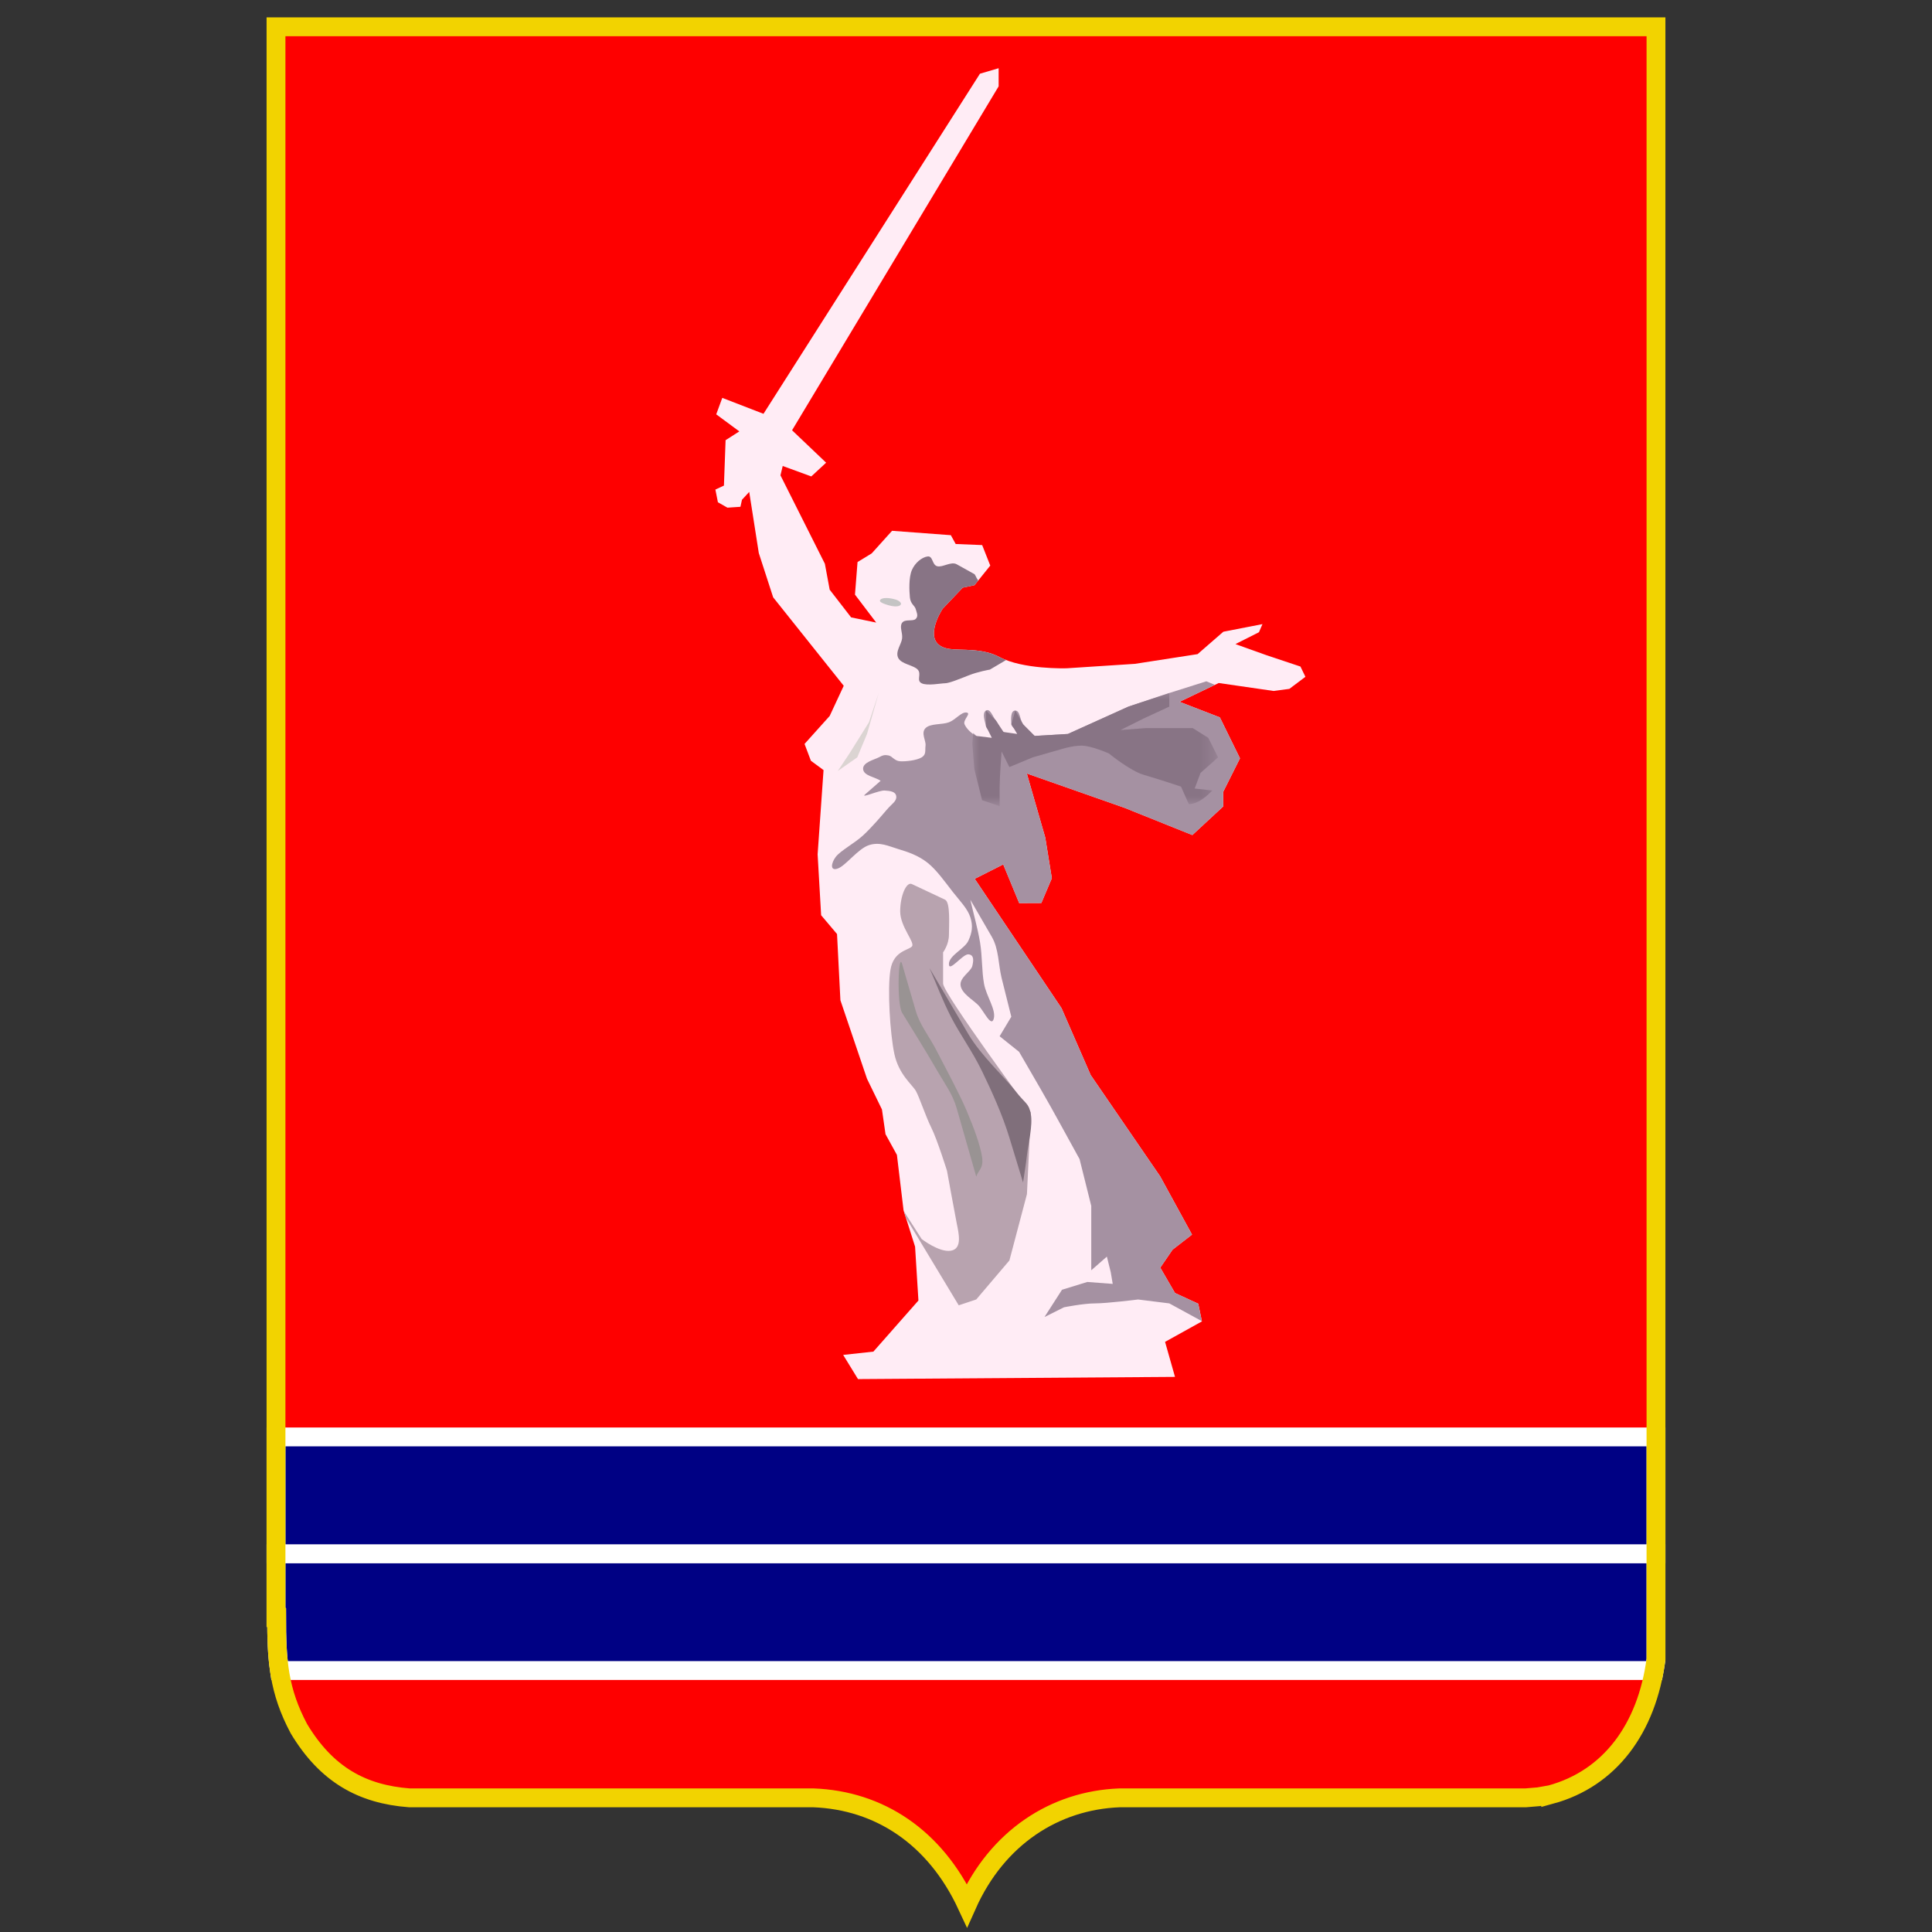 <svg xmlns="http://www.w3.org/2000/svg" id="Layer_1" x="0" y="0" enable-background="new 0 0 140 140" version="1.1" viewBox="0 0 140 140" xml:space="preserve"><rect x="0" y="0" width="140" height="140" fill="#333333" stroke="none"/><style>.st1{fill-rule:evenodd;clip-rule:evenodd;fill:#000184}.st2{fill:none;stroke:#fff;stroke-width:1.366;stroke-miterlimit:22.926}</style><path fill="#fe0000" fill-rule="evenodd" d="M112.369 130.045l-.888.156-.932.078H81.113c-4.658.182-8.85 2.853-11.047 7.781-2.307-4.955-6.367-7.599-11.114-7.781H29.671c-3.438-.26-6.012-1.686-8.008-5.006-1.464-2.75-1.619-4.903-1.619-8.067H20V1.94h99.999v118.301c-.665 5.033-3.349 8.637-7.63 9.804" clip-rule="evenodd"/><path d="M20.251 121.053c-.173-1.173-.206-2.405-.206-3.846H20v-4.618h99.999v7.652c-.037.275-.079.545-.128.811l-99.62.001z" class="st1"/><path d="M20.251 121.053c-.173-1.173-.206-2.405-.206-3.846H20v-4.618h99.999v7.652c-.037.275-.079.545-.128.811l-99.62.001z" class="st2"/><path d="M20.001 104.125H120v8.464H20.001z" class="st1"/><path d="M20.001 104.125H120v8.464H20.001z" class="st2"/><path fill="none" stroke="#f2d300" stroke-miterlimit="22.926" stroke-width="1.366" d="M112.369 130.045l-.888.156-.932.078H81.113c-4.658.182-8.85 2.853-11.047 7.781-2.307-4.955-6.367-7.599-11.114-7.781H29.671c-3.438-.26-6.012-1.686-8.008-5.006-1.464-2.75-1.619-4.903-1.619-8.067H20V1.94h99.999v118.301c-.665 5.033-3.349 8.637-7.63 9.804z"/><path fill="#ffecf5" fill-rule="evenodd" d="M51.901 30.025l.438-1.194 2.986 1.155L71.01 5.342l1.355-.399v1.314L57.396 31.179l2.468 2.349-1.075.996-2.071-.757-.163.678 3.218 6.407.349 1.88 1.554 2.007 1.817.375-1.538-2.025.185-2.36 1.028-.629 1.474-1.636 4.26.318.351.639 1.919.078.586 1.485-1.143 1.421-.851.179-1.458 1.533s-1.717 2.591.513 2.909c.836.119 2.355-.084 3.609.587 1.677.896 4.754.821 4.911.811l4.9-.319 4.543-.704 1.866-1.623 2.835-.552-.254.588-1.703.859 2.223.796 2.486.831.36.743-1.162.875-1.139.152-3.98-.576-2.838 1.362 2.921 1.129 1.456 2.966-1.217 2.433.005 1.052-2.239 2.075-4.915-1.974-7.08-2.487 1.338 4.649.476 2.941-.761 1.795-1.605.007-1.157-2.803-2.065 1.044 6.288 9.37 2.114 4.849 5.035 7.341 2.309 4.22-1.409 1.092-.891 1.303 1.066 1.837 1.686.778.265 1.28-2.671 1.483.72 2.538-22.971.16-1.075-1.752 2.19-.239 3.264-3.703-.243-3.902-.835-2.634-.481-4.017-.826-1.499-.258-1.791-1.084-2.227-1.927-5.688-.245-4.798-1.152-1.363-.254-4.414.429-6.103-.917-.678-.46-1.218 1.821-2.027 1.019-2.187-5.114-6.409-1.041-3.209-.694-4.43-.524.568-.113.51-.941.063-.691-.391-.182-.922.619-.287.12-3.29.995-.637-1.673-1.235z" clip-rule="evenodd"/><path fill="#c4c4c4" fill-rule="evenodd" d="M65.231 43.859c-.18.146-.605.071-.853-.003s-.79-.234-.561-.42c.229-.187.814-.072 1.072.004.257.077.522.272.342.419" clip-rule="evenodd"/><path fill="#887485" fill-rule="evenodd" d="M70.886 42.067l-.273.34-.851.179-1.458 1.533s-1.717 2.591.513 2.909c.836.119 2.355-.084 3.609.587.149.08.308.151.476.216l-1.172.692s-.847.141-1.554.424c-.707.282-1.413.565-1.696.565s-1.29.203-1.696 0 .02-.661-.283-.99c-.302-.328-1.183-.387-1.413-.847-.23-.461.236-.987.282-1.414.047-.426-.207-.835 0-1.13.206-.295.785-.078.989-.282.204-.204.072-.44 0-.707-.072-.266-.376-.362-.424-.848-.049-.486-.088-1.444.141-1.979.229-.534.719-.926 1.131-.99.412-.063.317.603.707.707.39.104.999-.371 1.413-.141l1.272.707c.075.041.125.247.287.469" clip-rule="evenodd"/><path fill="#dbd4d2" fill-rule="evenodd" d="M63.676 50.217l-.707 2.12-1.413 2.261-.848 1.272 1.413-.989.707-1.696z" clip-rule="evenodd"/><path fill="#a591a2" fill-rule="evenodd" d="M88.035 49.627l-2.561 1.229 2.921 1.129 1.456 2.967-1.217 2.433.005 1.051-2.239 2.076-4.915-1.974-7.08-2.487 1.338 4.649.475 2.941-.76 1.795-1.605.007-1.157-2.803-2.065 1.044 6.288 9.37 2.114 4.849 5.035 7.341 2.309 4.22-1.409 1.092-.891 1.303 1.066 1.837 1.686.778.261 1.261-2.359-1.287-2.261-.282s-2.261.282-3.109.282c-.847 0-2.261.283-2.261.283l-1.414.707 1.271-1.978 1.837-.565 1.838.141-.142-.847-.282-1.131-1.131.99v-4.664l-.847-3.391c-.942-1.696-1.855-3.409-2.826-5.087l-1.555-2.685-1.413-1.131.847-1.414-.707-2.825c-.236-.99-.197-2.088-.707-2.968l-1.555-2.685c.236 1.037.541 2.094.707 3.109.165 1.015.117 2.045.283 2.967.165.922.888 1.877.707 2.544-.182.666-.729-.588-1.131-.99-.401-.401-1.184-.828-1.271-1.413-.088-.585.745-1.002.847-1.414.103-.411.128-.814-.282-.847-.411-.034-1.413 1.338-1.413.707s1.142-1.103 1.413-1.696c.271-.592.341-1.071.141-1.696-.2-.625-.753-1.177-1.271-1.837-.519-.66-1.163-1.59-1.837-2.12-.674-.529-1.405-.775-2.12-.989-.714-.214-1.332-.537-2.12-.282-.787.254-1.682 1.491-2.261 1.696s-.483-.401-.142-.848 1.364-.988 1.979-1.555c.614-.567 1.295-1.365 1.696-1.837s.742-.63.707-.989c-.036-.359-.451-.399-.848-.424-.398-.025-1.774.599-1.413.283l1.13-.99c-.424-.282-1.231-.359-1.271-.848-.04-.488.817-.679 1.131-.847.313-.169.433-.191.707-.142.273.049.428.399.848.424s1.203-.067 1.555-.282c.351-.216.235-.49.282-.848.048-.358-.355-.916 0-1.272.356-.355 1.197-.234 1.696-.424.498-.19.889-.754 1.271-.707.382.048-.273.531-.142.848.133.316.5.673.848.848.348.174.885.387 1.131.141.246-.246-.352-.51-.424-.848-.072-.339-.304-.948 0-1.131.304-.182.493.446.707.707.213.261.282.667.565.848.284.181.775.356.99.142s-.398-.399-.424-.707c-.025-.308-.078-.99.282-.99.362 0 .328.681.566.99.237.308.449.871.847.848l2.402-.142 4.38-1.979 2.968-.989 2.685-.848.62.258z" clip-rule="evenodd"/><defs><filter id="Adobe_OpacityMaskFilter" width="17.803" height="8.195" x="70.461" y="50.217" filterUnits="userSpaceOnUse"><feColorMatrix values="1 0 0 0 0 0 1 0 0 0 0 0 1 0 0 0 0 0 1 0"/></filter></defs><mask id="SVGID_1_" width="17.803" height="8.195" x="70.461" y="50.217" maskUnits="userSpaceOnUse"><g filter="url(#Adobe_OpacityMaskFilter)"><linearGradient id="SVGID_2_" x1="79.783" x2="79.783" y1="89.783" y2="80.531" gradientTransform="matrix(1 0 0 -1 0 140)" gradientUnits="userSpaceOnUse"><stop offset=".35" stop-color="#fff"/><stop offset=".65"/></linearGradient><path fill="url(#SVGID_2_)" d="M70.459 50.217h18.648v9.252H70.459z"/></g></mask><path fill="#887485" fill-rule="evenodd" d="M70.519 53.104l.222.222 1.131.141-.424-.848v-1.131l.707.707.565.848.99.142-.424-.707.282-.99.566.99.847.848 2.402-.142 4.38-1.979 2.968-.989v.989l-1.837.848-1.696.848 1.838-.142h3.391l1.131.707.707 1.413-1.271 1.131-.423 1.13 1.271.141s-.848.99-1.696.99L85.58 57s-1.696-.565-2.685-.848c-.989-.282-2.544-1.555-2.544-1.555s-1.271-.565-1.978-.565c-.707 0-1.555.282-1.555.282l-1.978.565-1.696.707-.565-1.131s-.141 1.837-.141 2.544v1.413l-1.271-.424-.565-2.261-.142-1.837.059-.786z" clip-rule="evenodd" mask="url(#SVGID_1_)"/><path fill="#b8a3af" fill-rule="evenodd" d="M65.644 88.241l-.148-.469 1.29 2.011s1.271.99 2.12.848c.847-.141.565-1.271.423-1.978-.141-.707-.707-3.816-.707-3.816s-.707-2.261-1.13-3.109c-.424-.847-.872-2.238-1.131-2.685-.259-.447-1.24-1.187-1.555-2.685-.314-1.498-.508-4.697-.282-6.076s1.295-1.414 1.555-1.696c.26-.282-.848-1.413-.848-2.544s.448-2.167.848-1.979l2.402 1.131c.401.189.283 1.837.283 2.544 0 .707-.424 1.272-.424 1.272v2.261c0 .707 6.359 9.326 6.359 9.326l-.283 5.935-1.271 4.805-2.402 2.826-1.271.424-3.828-6.346z" clip-rule="evenodd"/><path fill="#806f7b" fill-rule="evenodd" d="M67.35 70.142c.518 1.178.917 2.283 1.555 3.533.637 1.25 1.553 2.494 2.261 3.957.708 1.464 1.474 3.148 1.978 4.805l.99 3.25c.094-.66.189-1.154.282-1.979.094-.824.432-2.145.283-2.968-.15-.822-.376-.729-1.131-1.696-.754-.966-2.492-2.569-3.391-4.098l-2.827-4.804z" clip-rule="evenodd"/><path fill="#999393" fill-rule="evenodd" d="M65.372 69.86c-.277-.949-.401 2.874 0 3.533.401.66 1.743 2.802 2.402 3.957.66 1.154 1.247 1.894 1.554 2.968l1.414 4.946c.141-.471.546-.581.424-1.414-.122-.832-.588-2.117-1.131-3.391-.543-1.275-1.508-3.038-2.12-4.239s-1.242-1.896-1.555-2.968l-.988-3.392z" clip-rule="evenodd"/></svg>